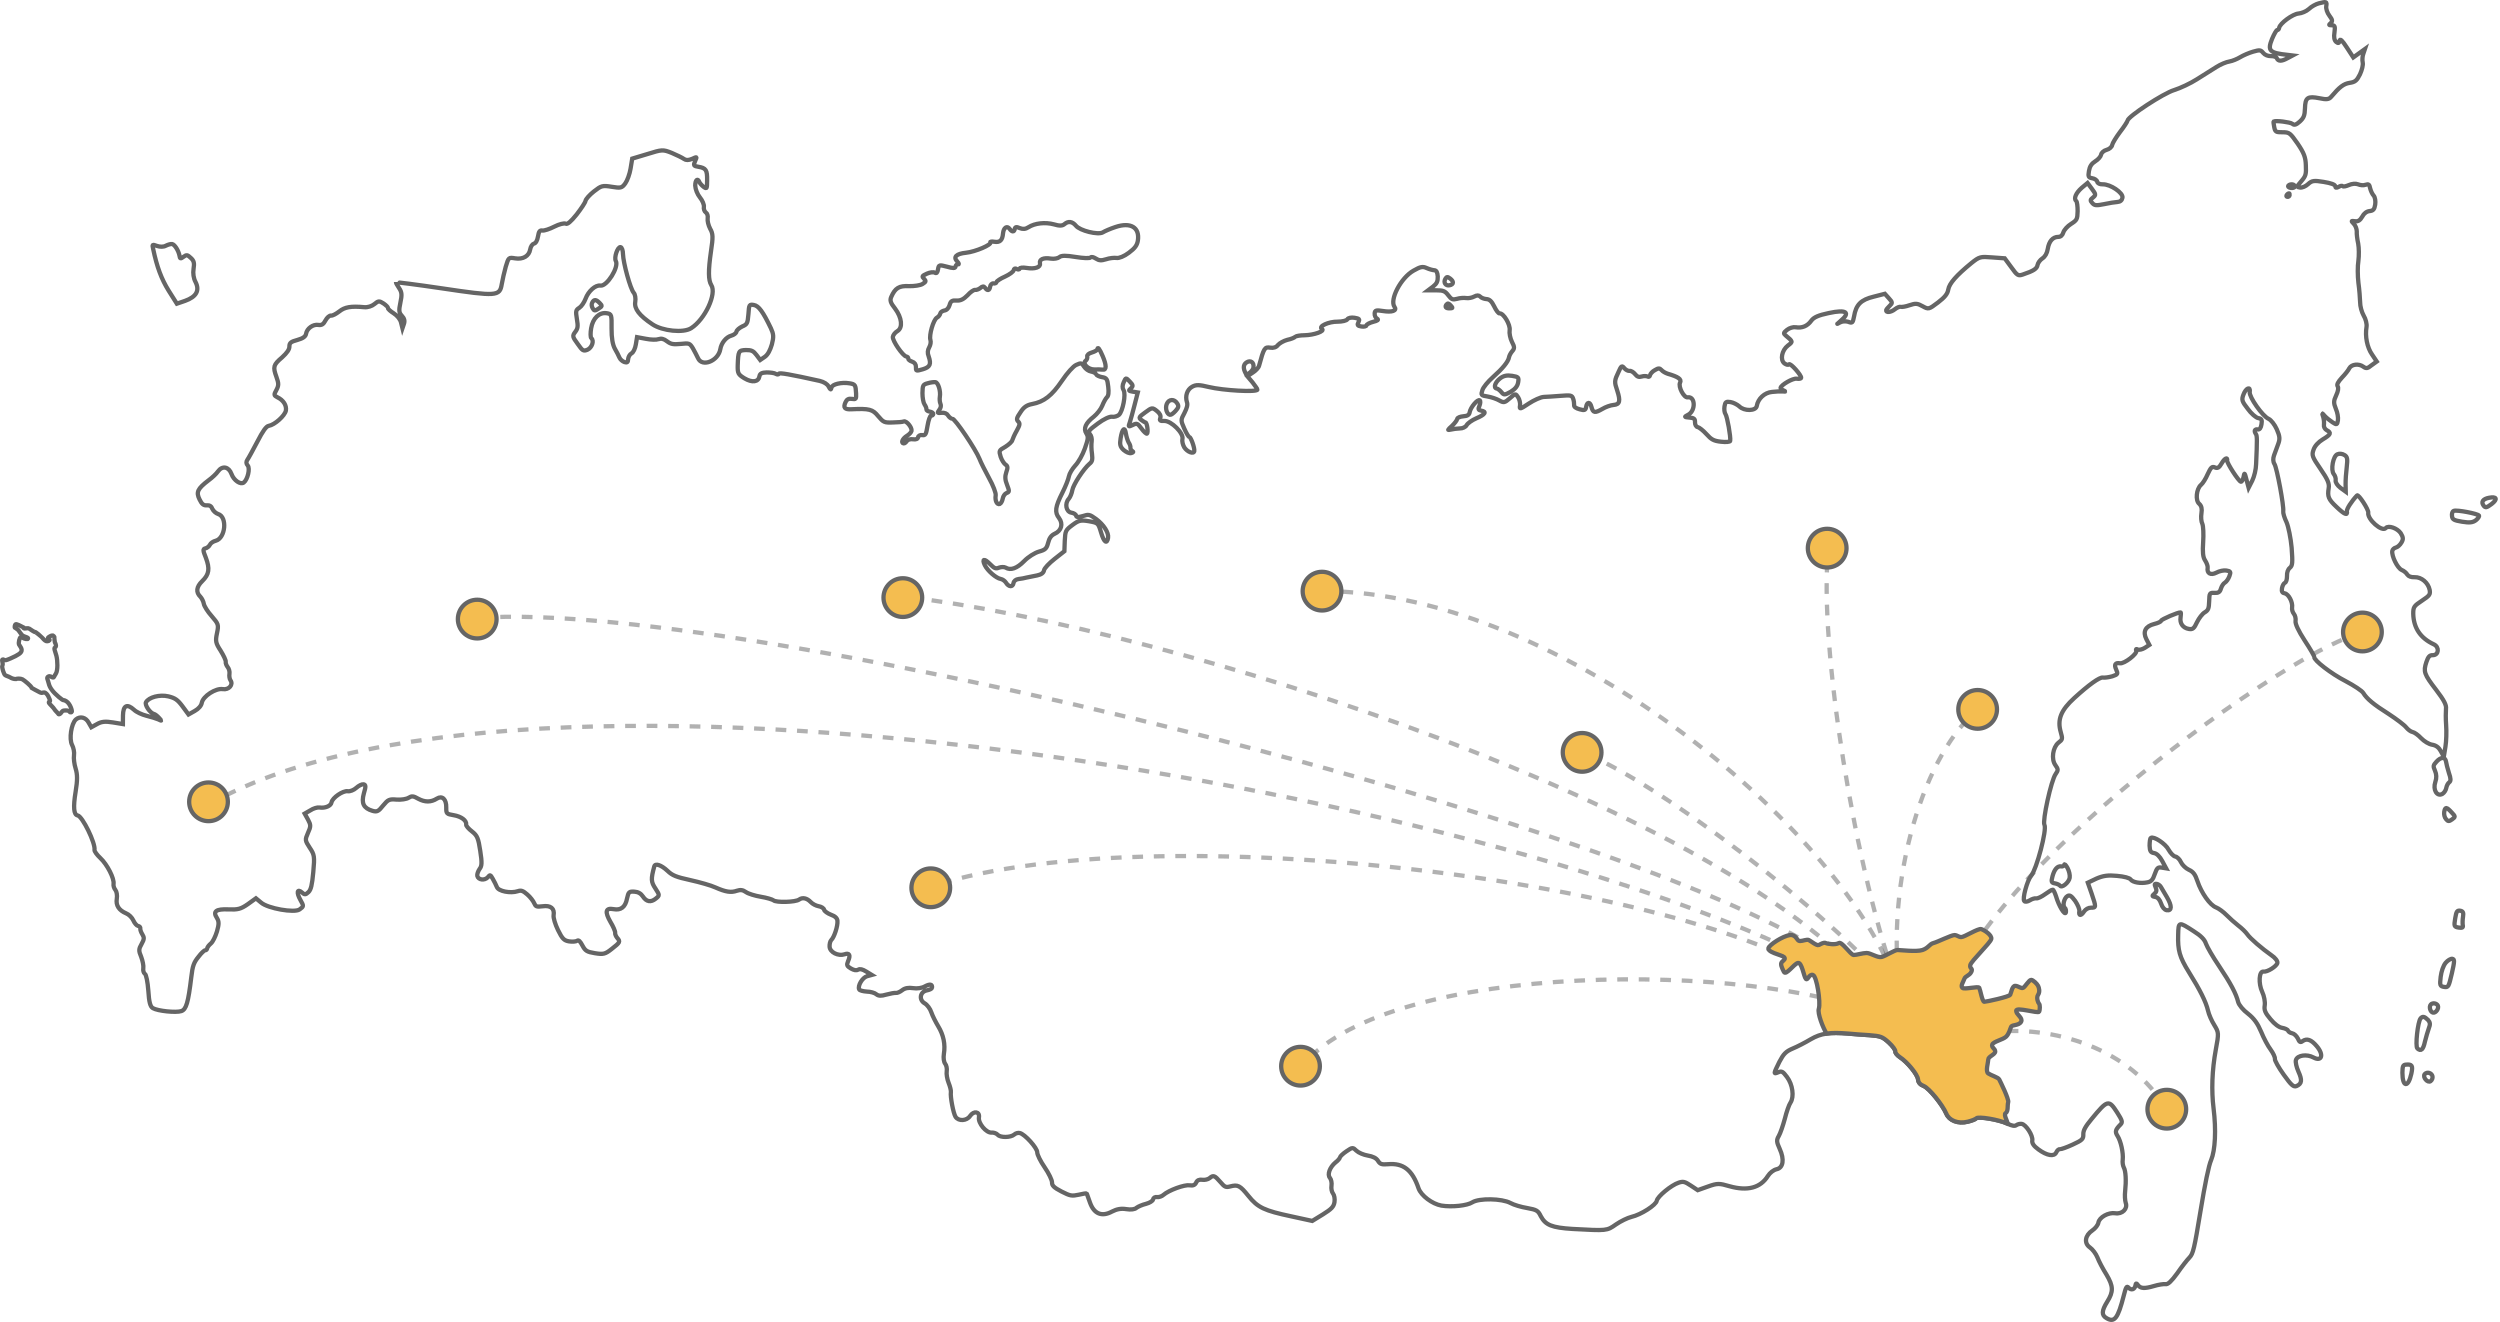 <?xml version="1.0" encoding="UTF-8"?> <svg xmlns="http://www.w3.org/2000/svg" width="1163" height="615" viewBox="0 0 1163 615" fill="none"> <path d="M850.007 481.27C849.914 481.135 849.817 480.986 849.718 480.823M849.718 480.823C852.358 480.439 855.474 480.472 859.714 480.817C862.146 481.038 866.58 481.41 869.726 481.571C874.946 481.983 875.691 482.282 878.685 484.98C880.448 486.594 881.811 488.495 881.712 489.098C881.599 489.786 882.56 490.915 883.748 491.728C887.257 493.98 892.103 499.897 892.266 502.132C892.383 503.565 893.272 504.594 894.932 505.219C897.408 506.242 903.574 513.789 905.428 518.068C906.751 521.288 910.887 522.936 915.389 521.817C917.133 521.396 918.919 520.716 919.347 520.256C920.217 519.25 929.83 520.822 933.838 522.714C936.043 523.781 937.244 523.978 938.044 523.402C938.644 522.97 939.744 522.708 940.517 522.835C942.491 523.158 945.791 528.291 945.424 530.529C945.213 531.819 946.059 533.106 948.265 534.704C952.275 537.657 955.623 538.204 956.59 536.065C957.003 535.161 957.731 534.485 958.332 534.583C958.847 534.667 961.561 533.698 964.233 532.456C968.618 530.435 969.232 529.917 969.156 527.695C969.095 525.918 970.106 524.052 972.958 520.631C980.445 511.519 980.988 511.431 984.92 517.552C987.23 521.198 987.533 522.043 986.477 523.107C984.051 525.538 983.81 526.47 985.073 528.443C986.623 530.817 987.822 536.403 987.5 539.442C987.302 540.647 987.563 542.28 987.966 543.052C988.927 544.712 989.138 549.34 988.619 554.115C988.395 556.021 988.529 558.429 988.875 559.545C989.925 562.279 987.285 564.94 984.024 564.406C980.848 563.887 976.578 566.281 976.168 568.776C975.999 569.808 974.759 571.461 973.374 572.383C969.904 574.731 969.397 578.359 972.247 580.327C973.436 581.14 975.028 583.255 975.718 584.958C976.394 586.748 978.276 590.324 979.955 592.984C983.127 598.362 983.247 600.856 980.269 605.581C977.633 609.832 977.566 611.853 979.985 613.221C983.68 615.415 985.262 613.289 987.956 602.774C988.962 598.787 989.347 598.054 990.164 598.983C991.425 600.426 993.097 599.905 993.422 597.926C993.591 596.893 993.863 596.849 994.508 597.75C995.727 599.451 997.558 599.574 1002 598.269C1004.05 597.631 1006.58 597.25 1007.43 597.39C1008.55 597.573 1010.12 596.063 1012.84 592.356C1014.92 589.339 1017.49 586.048 1018.55 584.984C1020.24 583.229 1020.78 581.02 1023.69 563.296C1025.71 550.992 1027.53 542.014 1028.63 539.631C1030.52 535.081 1031 525.706 1029.75 515.607C1028.73 507.312 1029.03 497.909 1030.79 488.3C1032.23 480.585 1032.18 480.312 1030.1 476.88C1028.91 475.006 1027.56 471.958 1027.16 470.125C1026.23 466.087 1023.45 460.507 1018.28 452.241C1013.89 445.161 1013.07 442.111 1013.28 434.901C1013.42 428.652 1013.51 428.666 1020.44 433.157C1023.88 435.309 1025.61 437.095 1026.19 438.956C1026.73 440.459 1029.4 445.137 1032.24 449.312C1037.77 457.548 1040.25 462.284 1041.2 466.15C1041.59 467.539 1043.5 469.883 1045.78 471.581C1048.59 473.807 1050.24 476.109 1051.89 480.001C1053.08 482.935 1055.03 486.612 1056.27 488.227C1057.49 489.929 1058.41 491.846 1058.28 492.62C1058.17 493.309 1060 496.613 1062.37 499.916C1065.96 504.92 1066.96 505.79 1068.38 505.227C1070.85 504.129 1071.03 502.48 1069.22 498.473C1068.31 496.47 1067.75 493.992 1068.08 493.074C1068.79 490.893 1073.12 490.276 1076.2 491.928C1080.16 494.079 1081.17 490.621 1077.69 486.606C1075.18 483.633 1073.17 482.952 1071.19 484.306C1070.17 485.113 1069.69 484.856 1068.93 483.053C1068.32 481.894 1067.18 480.823 1066.32 480.683C1065.46 480.542 1064.59 479.958 1064.4 479.486C1064.23 478.927 1062.91 478.358 1061.62 478.148C1060.16 477.909 1058.12 476.426 1056.21 474.082C1053.77 471.209 1053.2 469.878 1053.55 467.727C1053.8 466.179 1053.3 463.357 1052.38 461.44C1050.55 457.519 1050.9 451.656 1052.96 451.993C1054.76 452.288 1059.18 449.478 1059.44 447.929C1059.58 447.068 1058.42 445.553 1056.67 444.384C1052.25 441.275 1046.76 436.578 1045.41 434.591C1044.69 433.59 1042.87 431.79 1041.22 430.549C1039.66 429.322 1037.2 427.152 1035.77 425.681C1034.33 424.209 1032.13 422.612 1030.97 422.157C1028.13 421.163 1024.06 415.373 1022.23 409.861C1021.24 406.783 1020.22 405.468 1018.24 404.615C1016.77 403.932 1015.18 402.347 1014.59 401.102C1014.02 399.771 1012.8 398.6 1011.94 398.459C1011.08 398.319 1009.73 396.862 1008.84 395.303C1007.45 392.513 1001.88 388.863 1000.58 389.799C1000.19 390.001 1000.01 391.65 999.987 393.413C1000.11 395.906 1000.44 396.578 1002.07 396.845C1003.36 397.056 1004.72 398.427 1005.87 400.558L1007.69 403.949L1005.63 403.612C1003.83 403.317 1003.4 403.777 1002.4 406.618C1001.54 409.216 1000.77 410.15 998.953 410.471C995.851 411.113 992.16 410.509 991.156 409.108C990.654 408.407 988.207 407.742 984.818 407.453C980.655 407.037 978.397 407.374 975.268 408.718L971.254 410.624L973.053 415.777C975.198 422.047 975.155 422.305 972.696 422.256C971.552 422.246 970.195 422.996 969.496 424.03C968.086 426.185 966.942 426.174 967.308 423.937C967.464 422.991 966.572 420.901 965.367 419.114C963.56 416.698 962.844 416.228 961.773 416.848C960.216 417.741 959.366 421.313 960.527 422.298C960.999 422.64 961.187 423.643 961.06 424.417C960.678 426.21 957.751 421.49 956.468 416.952C955.935 415.363 955.289 413.932 954.945 413.875C954.602 413.819 953.031 414.799 951.432 415.951C949.833 417.103 948.005 418.041 947.232 417.915C946.546 417.803 945.245 418.208 944.26 418.842C943.275 419.476 942.103 419.638 941.73 419.224C940.641 418.339 943.052 409.545 944.907 407.374C947.417 404.428 952.309 385.88 951.074 383.734C950.041 381.975 954.217 362.956 956.27 360.111C957.538 358.287 957.523 357.842 956.16 355.941C954.152 353.139 954.969 347.618 957.61 345.488C959.523 344.034 959.565 343.776 958.671 340.626C956.985 334.784 958.663 330.464 964.985 324.695C971.721 318.552 976.718 314.952 978.263 315.205C979.121 315.345 981.108 315.052 982.68 314.602C985.295 313.705 985.323 313.533 984.432 311.443C983.397 309.154 983.996 308.191 986.227 308.556C988.201 308.879 994.354 304.143 993.793 302.726C993.477 301.967 993.691 301.737 994.421 302.122C995.065 302.492 996.537 302.114 997.708 301.422L999.879 300.01L998.471 297.307C996.748 293.844 998.043 291.317 1002.09 290.3C1003.83 289.878 1005.26 289.229 1005.33 288.798C1005.44 288.11 1013.4 284.729 1014.43 284.898C1014.6 284.926 1014.6 285.986 1014.41 287.191C1013.96 289.944 1015.45 292.132 1018.28 292.595C1020.08 292.89 1020.7 292.372 1022.06 289.415C1022.99 287.534 1024.56 285.493 1025.63 284.874C1027.28 283.908 1027.6 283.075 1027.7 279.736C1027.81 275.866 1027.92 275.707 1030.2 275.814C1031.94 275.923 1032.73 275.433 1033.17 273.826C1033.54 272.65 1034.36 271.371 1035.03 271.039C1035.72 270.622 1036.63 269.357 1037.12 268.023C1037.88 266.028 1037.67 265.728 1035.69 265.405C1034.49 265.208 1032.39 265.66 1031.03 266.41C1028.44 267.751 1026.57 266.74 1027 264.159C1027.12 263.385 1026.58 261.882 1025.8 260.695C1024.81 259.208 1024.58 256.872 1024.91 252.156C1025.15 248.572 1024.98 244.746 1024.53 243.701C1024 242.642 1023.83 240.493 1024.11 238.772C1024.45 236.707 1024.14 235.332 1023.07 234.362C1021.21 232.82 1021.74 227.429 1023.89 225.573C1024.71 224.911 1026.13 222.67 1027 220.604C1028.49 217.402 1029.02 216.87 1030.34 217.439C1031.57 217.994 1032.34 217.59 1033.45 215.651C1034.82 213.224 1036.36 212.417 1036.07 214.223C1035.88 215.342 1041.44 223.937 1042.47 224.105C1042.9 224.175 1043.41 223.199 1043.72 221.836C1044.07 219.685 1044.23 219.799 1045.08 223.207L1046.06 226.902L1047.76 223.557C1048.68 221.676 1049.49 218.362 1049.54 215.897C1050.04 204.759 1050.03 202.724 1049.45 201.924C1048.46 200.436 1048.87 199.532 1050.33 199.771C1051.19 199.911 1051.76 199.121 1052.04 197.4C1052.38 195.335 1052.12 194.763 1050.58 194.51C1049.46 194.328 1047.23 192.372 1045.65 190.17C1042.95 186.725 1042.72 185.981 1043.65 183.57C1044.77 180.484 1047.04 179.531 1046.58 182.37C1046.21 184.607 1052.57 193.686 1055.37 194.852C1056.52 195.393 1058.19 197.522 1059.16 199.712C1060.57 202.946 1060.71 204.207 1059.79 206.618C1059.18 208.196 1058.34 210.621 1057.87 211.87C1057.37 213.291 1057.39 214.795 1058.09 215.882C1059.21 217.656 1062.54 235.516 1062.16 237.839C1062.03 238.614 1062.71 240.933 1063.7 242.951C1064.59 245.04 1065.66 250.339 1066.07 254.824C1066.59 261.888 1066.48 263.106 1065.25 264.143C1064.34 264.877 1063.84 266.297 1063.91 267.988C1063.92 269.579 1063.53 270.842 1062.96 271.101C1062.39 271.361 1061.76 272.496 1061.57 273.7C1061.33 275.163 1061.74 275.85 1062.86 276.032C1064.66 276.327 1066.67 280.19 1066.28 282.599C1066.12 283.545 1066.53 284.848 1067.11 285.563C1067.7 286.277 1068.08 287.752 1067.89 288.871C1067.68 290.161 1069.18 293.41 1072.13 297.957C1074.67 301.818 1076.67 305.237 1076.6 305.667C1076.36 307.13 1084.41 313.394 1091.24 316.896C1095.13 318.946 1098.87 321.413 1099.41 322.386C1101.01 325.032 1104.1 327.658 1111.29 332.191C1114.87 334.544 1118.48 337.255 1119.35 338.37C1120.16 339.384 1121.49 340.397 1122.35 340.538C1123.12 340.664 1124.94 341.933 1126.29 343.391C1127.72 344.862 1129.88 346.187 1131.43 346.44C1133.23 346.735 1134.49 347.648 1135.44 349.393L1136.86 352.011L1137.62 347.365C1138.04 344.784 1138.16 340.297 1137.94 337.346C1137.72 334.394 1137.76 330.954 1137.87 329.735C1138.15 328.015 1136.94 325.697 1133.31 320.951C1127.65 313.575 1127.3 312.458 1128.74 308.011C1129.59 305.5 1130.25 304.723 1131.73 304.79C1134.55 304.809 1134.91 300.981 1132.21 299.743C1125.98 296.87 1122.8 292.108 1122.64 285.544C1122.63 282.363 1122.97 281.889 1126.73 279.411C1130.29 277.077 1130.64 276.516 1130.28 274.425C1129.6 271.045 1126.42 268.405 1123.32 268.516C1121.63 268.593 1120.47 268.138 1119.9 267.338C1119.49 266.565 1118.33 265.58 1117.26 265.14C1115.28 264.286 1112.51 258.62 1112.89 256.297C1113.01 255.609 1113.73 254.933 1114.56 254.715C1115.29 254.569 1116.52 253.533 1117.15 252.399C1118.11 250.79 1117.98 249.974 1116.81 248.014C1115.24 245.726 1111.08 244.25 1109.88 245.644C1108.14 247.657 1101.21 241.575 1101.71 238.478C1101.94 237.101 1097.15 229.779 1096.51 230.47C1093.95 233.144 1091.59 236.821 1091.76 237.91C1092.21 240.015 1090.56 239.304 1086.91 235.791C1083.17 232.264 1082.66 231.033 1083.31 227.075C1083.67 224.924 1082.83 223.021 1079.49 218.145C1075.57 212.469 1075.34 211.724 1076.29 209.141C1076.83 207.462 1078.55 205.622 1080.5 204.44C1084.32 202.148 1084.71 201.33 1082.44 200.162C1081.55 199.664 1080.93 198.591 1081.09 197.645C1081.24 196.698 1081.08 194.993 1080.74 193.876C1080.09 191.915 1080.09 191.915 1081.42 193.458C1082.17 194.287 1083.8 195.614 1085.07 196.441C1087.07 197.739 1087.25 197.681 1087.6 195.53C1087.8 194.325 1087.41 191.876 1086.63 190.159C1085.57 187.511 1085.55 186.536 1086.76 183.995C1087.72 181.943 1087.96 180.48 1087.47 179.693C1086.98 178.907 1087.62 177.686 1089.45 175.688C1090.93 174.164 1092.49 172.209 1092.9 171.305C1093.91 169.438 1097.33 169.025 1099.45 170.609C1100.71 171.522 1101.42 171.462 1103.26 169.908L1105.66 168.18L1103.47 164.905C1101.18 161.616 1100.17 156.503 1100.91 152.029C1101.12 150.739 1100.54 148.347 1099.56 146.774C1098.67 145.215 1097.9 142.437 1097.93 140.588C1097.87 138.811 1097.58 134.699 1097.13 131.533C1096.76 128.381 1096.72 123.781 1097.12 121.371C1097.43 118.948 1097.41 115.322 1097.03 113.317C1096.57 111.298 1096.28 108.776 1096.37 107.644C1096.37 106.583 1095.84 104.994 1095.01 104.151C1093.66 102.694 1093.66 102.694 1095.56 102.917C1096.94 103.142 1097.92 102.508 1098.9 100.813C1099.69 99.263 1100.99 98.326 1102.33 98.193C1104.03 98.029 1104.57 97.411 1104.94 95.174C1105.19 93.626 1104.89 91.72 1104.22 90.992C1103.54 90.263 1102.84 88.646 1102.58 87.543C1102.25 85.81 1101.86 85.482 1100.46 85.96C1099.52 86.335 1097.96 86.169 1096.97 85.742C1095.9 85.302 1094.11 85.451 1092.68 86.101C1091.35 86.679 1090.08 86.912 1089.86 86.612C1089.56 86.298 1088.75 86.43 1087.96 86.92C1086.81 87.526 1086.46 87.469 1086.35 86.567C1086.2 85.837 1084.28 85.169 1080.94 84.622C1076.47 83.892 1075.49 83.996 1073.72 85.65C1072.58 86.7 1070.96 87.408 1069.93 87.24C1068.3 86.973 1068.3 86.973 1070.6 84.256C1072.66 81.856 1072.88 81.095 1072.68 76.911C1072.59 73.185 1071.78 71.109 1068.87 66.834C1065.37 61.844 1065.07 61.53 1061.81 61.527C1058.72 61.552 1058.4 61.324 1057.97 59.132C1057.67 57.757 1057.59 56.597 1057.69 56.525C1058.66 55.977 1065.4 56.814 1066.42 57.598C1067.26 58.355 1068.19 58.065 1069.85 56.569C1071.72 54.843 1072.16 53.766 1072.27 50.427C1072.4 45.324 1073.48 44.618 1079.03 45.703C1082.27 46.408 1083.44 46.246 1084.42 45.082C1088.36 40.425 1090.27 38.971 1093.07 38.546C1095.6 38.164 1096.42 37.502 1097.87 34.559C1098.84 32.42 1099.38 30.212 1099.13 29.023C1098.87 27.92 1099 26.085 1099.45 24.923L1100.15 22.828L1094.75 26.716L1091.72 22.068C1089.54 18.708 1088.62 17.851 1088.35 18.956C1088.16 20.16 1087.79 20.276 1086.77 19.491C1085.92 18.735 1085.63 17.274 1085.99 15.123C1086.37 12.269 1086.18 11.797 1084.78 11.744C1083.36 11.778 1083.22 11.578 1084.23 10.772C1085.17 9.866 1085.1 9.235 1083.65 7.32C1082.63 6.005 1081.99 4.043 1082.17 2.925C1082.54 0.688 1082.28 0.646 1078.69 1.561C1077.41 1.88 1075.28 3.034 1074.12 4.171C1072.88 5.293 1070.71 6.174 1069.28 6.294C1066.61 6.475 1060.59 10.881 1060.26 12.946C1060.16 13.549 1059.82 14.023 1059.39 13.953C1059.04 13.896 1057.95 15.749 1056.94 18.146C1054.72 23.614 1055.78 24.671 1064.36 25.544L1066.52 25.809L1064.11 27.093C1061.39 28.593 1059.8 28.599 1059.17 27.081C1059 26.523 1057.75 26.054 1056.42 26.102C1055.01 26.136 1053.61 25.553 1052.87 24.638C1051.7 23.209 1051.27 23.139 1048.13 24.038C1046.18 24.604 1043.53 25.759 1042.15 26.595C1040.78 27.431 1038.51 28.385 1037.15 28.605C1035.71 28.81 1032.97 29.952 1031 31.22C1028.94 32.474 1024.91 34.995 1021.96 36.898C1019 38.8 1014.23 41.023 1011.44 41.892C1006.34 43.444 990.05 54.119 989.725 56.098C989.641 56.615 988.102 59.013 986.205 61.442C984.395 63.885 982.713 66.614 982.572 67.474C982.431 68.334 981.29 69.384 980.003 69.704C978.717 70.024 977.575 71.074 977.434 71.934C977.293 72.795 976.095 74.189 974.724 75.025C972.953 76.149 972.127 77.427 971.774 79.579C971.351 82.16 971.538 82.632 973.34 82.927C974.456 83.109 975.487 83.808 975.632 84.538C975.777 85.269 976.75 85.782 978.166 85.748C981.712 85.621 987.741 89.7 987.374 91.937C987.177 93.141 986.349 93.889 985.105 93.951C983.947 94.027 981.145 94.452 978.858 94.961C975.214 95.69 974.427 95.65 973.381 94.507C972.262 93.264 972.319 92.92 973.732 91.826C975.059 90.718 975.03 90.359 973.151 87.843L971.129 85.127L968.374 87.415C965.691 89.804 964.553 92.445 965.871 93.544C966.258 93.872 966.52 96.035 966.511 98.243C966.419 102.027 966.177 102.429 963.421 104.187C961.85 105.167 960.238 106.935 959.869 108.112C959.472 109.46 958.644 110.208 957.5 110.198C954.94 110.221 953.2 112.233 952.622 115.761C952.283 117.826 951.414 119.363 950.129 120.213C949.044 120.919 948.018 122.341 947.862 123.287C947.58 125.008 946.095 126.002 940.965 127.725C938.822 128.435 938.421 128.193 935.624 124.29L932.597 120.172L926.762 119.748C921.284 119.294 920.827 119.396 917.073 122.404C910.15 128.075 906.798 131.855 906.332 134.695C906.008 136.674 904.782 138.24 901.555 140.716C897.23 143.984 897.144 143.97 894.395 142.461C891.975 141.093 891.103 141.039 888.302 141.994C886.616 142.602 884.715 142.909 884.214 142.739C883.713 142.569 882.485 143.075 881.471 143.881C879.644 145.349 877.228 145.572 877.439 144.282C877.496 143.937 878.252 143.089 879.094 142.255C880.449 140.975 880.42 140.617 878.7 138.745L876.836 136.673L871.591 138.024C865.717 139.449 863.406 141.721 862.503 147.228C861.923 150.225 861.709 150.455 859.806 149.702C858.546 149.32 856.945 149.411 855.774 150.103C854.217 150.997 854.331 150.839 856.158 149.371C861.054 145.312 859.006 143.829 850.688 145.649C845.942 146.64 843.756 147.607 842.616 149.188C840.791 151.717 838.334 152.728 835.33 152.237C834.214 152.054 832.456 152.562 831.343 153.44C829.716 154.764 829.573 155.094 830.576 155.965C834.144 158.934 834.144 158.934 831.731 160.748C828.905 162.936 827.999 167.382 830.105 169.052C831.05 169.737 831.909 169.877 832.237 169.489C832.893 168.713 838.097 174.6 837.899 175.804C837.843 176.149 836.928 176.352 835.812 176.17C834.01 175.875 828.554 179.047 828.329 180.423C828.272 180.768 828.888 181.31 829.718 181.623C830.864 182.163 830.849 182.249 829.376 182.097C828.418 182.028 826.116 182.094 824.315 182.329C820.826 182.642 817.801 185.504 817.251 188.86C816.856 191.269 811.379 191.345 809.114 189.031C808.112 188.16 806.322 187.249 805.035 187.039C802.975 186.702 802.575 186.99 802.236 189.055C802.025 190.345 802.2 191.964 802.702 192.665C803.491 193.766 805.2 203.233 804.889 205.126C804.819 205.557 802.931 205.778 800.6 205.485C797.224 205.11 796.093 204.483 793.785 201.897C792.294 200.239 790.418 198.784 789.731 198.672C789.045 198.559 788.499 197.587 788.511 196.44C788.593 194.863 788.049 194.421 785.96 194.256C783.357 194.007 783.357 194.007 785.485 192.853C788.885 190.935 788.655 184.271 785.124 184.842C783.395 185.178 780.566 179.856 781.577 177.99C782.36 176.439 780.785 175.298 775.819 173.867C774.732 173.513 773.443 172.772 772.855 172.057C772.11 171.229 771.409 171.202 769.838 172.182C768.681 172.788 767.697 173.952 767.598 174.555C767.486 175.243 766.914 175.503 766.441 175.161C765.869 174.89 764.639 174.866 763.71 175.156C762.41 175.561 761.58 175.249 760.633 174.034C759.902 173.119 758.699 172.392 758.056 172.552C757.427 172.626 756.282 172.085 755.622 171.271C754.518 169.942 754.232 170.072 752.966 172.957C750.959 177.134 750.96 177.664 752.328 181.687C753.912 186.54 753.558 188.161 750.613 188.386C749.183 188.506 746.839 189.359 745.369 190.267C741.87 192.257 741.097 192.131 740.333 189.267C739.684 186.775 738.268 186.809 737.845 189.39C737.605 190.853 737.048 191.027 734.859 190.404C733.084 189.937 732.139 189.252 732.28 188.392C732.307 187.689 732.175 186.342 731.801 185.398C731.255 183.895 730.84 183.739 725.836 184.157C722.976 184.396 719.416 184.609 718.086 184.657C716.657 184.776 713.614 186.134 711.144 187.762C707.088 190.456 706.817 190.5 707.113 188.693C707.296 187.574 706.878 185.827 706.246 184.84C705.055 182.967 704.97 182.953 702.386 185.269C700.017 187.356 699.56 187.457 697.541 186.332C696.253 185.591 693.834 184.754 692.032 184.459C688.942 183.954 688.87 183.854 689.608 181.501C690.006 180.152 692.202 177.508 694.471 175.493C699.01 171.465 701.648 168.274 701.986 166.209C702.099 165.521 702.754 164.214 703.51 163.366C704.594 162.13 704.621 161.427 703.343 159.01C702.553 157.378 702.062 155.001 702.287 153.624C702.696 151.129 699.467 145.565 697.579 145.786C697.122 145.888 695.96 144.373 695.113 142.556C693.92 140.152 692.932 139.195 691.444 139.129C690.4 139.046 689.069 138.564 688.553 137.949C687.951 137.32 687.079 137.266 685.822 137.944C684.851 138.492 683.121 138.828 682.091 138.659C681.061 138.491 679.102 138.612 677.802 139.018C675.773 139.569 675.2 139.299 673.751 137.383C672.231 135.368 671.401 135.055 668.141 135.052L664.351 135.051L666.664 133.309C668.391 131.913 668.904 130.936 668.841 128.629C668.709 126.752 668.249 125.793 667.291 125.725C666.504 125.685 664.901 125.246 663.67 124.691C661.867 123.866 660.78 124.042 657.567 125.902C651.64 129.261 646.358 139.441 648.724 142.743C650.015 144.545 647.672 145.398 643.209 144.669C640.205 144.177 639.562 144.337 639.494 145.828C639.424 146.788 639.87 147.833 640.6 148.217C641.474 148.802 640.974 149.162 638.859 149.7C637.201 150.135 635.758 150.871 635.674 151.387C635.603 151.818 634.503 152.079 633.301 151.883C631.499 151.588 631.298 151.202 631.952 149.895C632.621 148.503 632.406 148.203 630.089 147.824C628.63 147.585 627.172 147.877 626.801 148.523C626.431 149.169 624.416 149.634 622.299 149.642C618.081 149.57 613.124 151.852 614.957 153.035C616.561 154.004 611.317 155.885 606.898 155.958C604.868 155.979 602.966 156.286 602.553 156.66C602.225 157.049 600.61 157.756 598.881 158.092C597.223 158.528 595.281 159.623 594.525 160.472C593.726 161.578 592.426 161.984 590.881 161.731C588.306 161.31 587.936 161.956 585.709 170.162C585.468 171.094 584.084 172.546 582.713 173.382L580.243 175.01L582.68 177.883C583.914 179.498 584.99 180.999 584.947 181.257C584.736 182.548 569.018 181.656 562.322 180.031C557.83 178.943 556.428 178.89 554.586 179.914C552.258 181.212 551.235 184.225 552.171 187.117C552.602 188.248 552.163 189.854 550.995 192.137C549.243 195.296 549.273 195.654 550.882 199.275C551.845 201.464 552.879 203.224 553.308 203.294C553.995 203.406 555.822 208.388 555.582 209.85C555.328 211.399 552.337 210.291 550.931 208.118C550.242 206.945 549.823 205.198 550.064 204.265C550.773 201.554 544.854 195.727 541.665 195.824C539.621 195.931 539.32 195.617 539.789 194.368C540.116 193.45 539.527 192.205 538.195 191.192C536.089 189.522 535.917 189.494 532.805 191.812C529.807 193.973 529.665 194.303 530.825 195.288C531.613 195.858 532.486 196.443 532.83 196.499C533.616 196.539 534.256 201.238 533.556 201.742C533.271 201.872 532.11 200.887 531.034 199.386C529.155 196.87 528.912 196.742 526.898 197.738C524.898 198.647 524.812 198.633 525.622 196.38C526.006 195.118 527.041 191.488 527.835 188.261L529.295 182.58L526.978 182.201C525.004 181.878 524.86 181.678 526.088 180.642C527.229 179.592 527.128 179.134 525.623 177.562C523.746 175.577 523.746 175.577 522.764 177.801C522.095 179.194 522.055 180.513 522.686 181.499C523.877 183.373 522.294 191.419 520.538 192.987C519.725 193.649 518.338 194.041 517.308 193.872C516.193 193.69 513.422 195.003 510.709 197.033C506.498 200.144 506.055 200.69 507.002 201.905C507.676 202.633 508.037 204.194 507.839 205.399C507.656 206.517 507.676 209.083 507.98 210.988C508.301 213.868 508.16 214.728 506.847 215.75C504.078 218.124 499.261 225.465 498.838 228.046C498.612 229.422 497.873 231.245 497.217 232.021C495.177 234.25 495.957 238.088 498.361 238.481C499.562 238.678 500.522 239.276 500.595 239.907C500.739 240.637 501.612 240.692 503.741 240.068C506.442 239.184 506.871 239.255 509.864 241.423C513.402 244.034 515.87 247.794 515.475 250.204C514.967 253.301 513.549 252.274 512.252 247.821C510.884 243.268 510.884 243.268 506.52 242.466C502.744 241.849 501.829 242.052 498.917 244.226C495.705 246.617 495.562 246.947 495.33 251.591L495.155 256.422L490.601 260.006C488.074 261.978 485.834 264.351 485.679 265.297C485.482 266.502 484.382 267.294 482.467 267.687C480.823 268.037 478.636 268.474 477.636 268.664C476.621 268.94 474.892 269.275 473.819 269.365C472.561 269.513 471.648 270.247 471.479 271.279C471.154 273.258 469.238 273.121 467.989 271.062C467.501 270.275 466.398 269.476 465.54 269.336C463.394 268.985 459.382 265.502 458.132 262.912C456.696 259.85 457.868 259.688 460.591 262.431C462.554 264.43 463.213 264.715 464.727 264.079C465.756 263.717 467.086 263.67 467.816 264.054C470.136 265.494 473.136 264.394 476.418 261.043C478.33 259.059 481.371 257.171 483.315 256.606C486.359 255.778 486.901 255.16 487.61 252.449C488.134 250.326 489.046 249.062 490.575 248.34C493.803 246.924 494.683 243.711 492.661 240.995C490.552 238.264 490.862 235.841 494.25 229.151C495.688 226.294 497.039 222.892 497.25 221.602C497.448 220.397 498.787 218.142 500.185 216.604C501.669 215.08 503.663 211.519 504.658 208.678C506.292 204.086 506.347 203.211 505.371 201.638C503.893 199.364 505.017 196.809 508.857 193.815C510.384 192.563 512.167 190.292 512.778 188.714C513.39 187.135 514.387 185.354 514.915 184.822C515.628 184.232 515.882 182.684 515.547 179.89C515.167 176.294 514.809 175.793 512.663 175.443C511.375 175.232 510.073 174.577 509.886 174.105C509.713 173.546 508.653 173.02 507.538 172.837C506.422 172.655 505.004 171.628 504.301 170.541C503.181 168.768 502.924 168.726 500.638 169.765C499.31 170.343 496.514 173.42 493.948 177.241C489.302 184.079 485.662 186.929 480.116 187.966C477.657 188.447 476.272 189.369 474.733 191.768C472.88 194.469 472.767 195.157 473.67 196.1C474.573 197.043 474.475 197.645 472.965 200.402C471.982 202.096 471.128 204.077 470.93 204.751C470.817 205.44 469.361 206.792 467.691 207.844C464.677 209.56 464.663 209.646 465.513 212.524C466.046 214.113 467.108 215.7 467.824 216.17C468.783 216.769 468.914 217.586 468.132 219.666C467.464 221.589 467.539 223.28 468.488 225.556C469.596 228.476 469.625 228.834 468.31 229.326C467.467 229.63 466.655 230.822 466.472 231.94C466.288 233.059 465.662 234.193 465.09 234.453C463.776 234.945 462.799 232.842 463.194 230.432C463.363 229.4 462.011 225.822 460.101 222.417C458.278 219.027 456.209 214.978 455.663 213.475C453.851 208.938 444.281 194.739 443.037 194.8C442.422 194.788 441.563 194.117 441.075 193.331C440.529 192.358 439.456 191.917 438.026 192.037C436.053 192.244 435.896 192.13 436.922 190.708C437.692 189.774 437.876 188.655 437.488 187.796C437.157 187.124 437.054 185.605 437.223 184.573C437.66 181.905 436.45 177.997 435.163 177.786C434.562 177.688 432.947 177.866 431.646 178.271C429.345 178.867 429.203 179.197 429.126 182.895C429.13 185.016 429.536 187.379 430.11 188.18C430.683 188.981 431.043 190.011 430.973 190.442C430.902 190.872 431.618 191.342 432.562 191.497C433.506 191.651 434.223 192.122 434.138 192.638C434.067 193.068 433.653 193.442 433.138 193.358C432.709 193.288 431.927 195.369 431.504 197.95C430.827 202.08 430.557 202.654 429.012 202.401C428.068 202.247 427.196 202.723 427.083 203.411C426.957 204.185 426.099 204.575 424.726 204.351C423.524 204.154 422.224 204.56 421.854 205.206C421.398 205.838 420.784 206.356 420.355 206.286C418.981 206.062 419.849 203.995 421.905 202.741C422.977 202.121 423.947 201.043 424.045 200.44C424.313 198.806 421.661 195.633 420.446 196.053C419.961 196.327 417.644 196.478 415.256 196.529C411.353 196.686 410.952 196.444 408.515 193.571C405.948 190.413 404.431 189.988 396.081 190.389C392.878 190.572 392.147 189.657 393.371 187.03C393.926 185.796 394.797 185.32 396.256 185.559C398.23 185.881 398.358 185.637 398.253 183.058C398.029 179.046 397.9 178.76 395.153 178.31C391.462 177.707 387.06 178.754 386.807 180.302C386.523 181.493 386.351 181.465 385.476 179.82C384.872 178.661 383.354 177.706 381.323 177.197C367.631 174.162 362.409 173.22 362.297 173.908C362.24 174.252 361.611 174.326 360.967 173.956C360.337 173.499 358.348 173.263 356.675 173.254C354.373 173.319 353.502 173.795 353.304 175C352.853 177.753 349.965 178.164 346.271 175.97C343.393 174.174 343.12 173.687 343.183 170.075C343.426 163.224 343.554 162.98 347.014 162.839C349.574 162.816 350.475 163.228 351.924 165.144L353.659 167.46L355.844 165.962C357.243 164.954 358.282 162.915 359.077 160.218C360.013 156.66 359.867 155.399 358.632 152.724C354.954 145.054 352.945 142.252 350.714 141.887C348.568 141.536 348.468 141.608 348.164 146.152C347.816 150.425 347.559 150.913 345.288 151.866C343.945 152.53 342.718 153.566 342.605 154.255C342.478 155.029 341.379 155.821 340.178 156.155C337.777 156.822 335.567 159.553 335.101 162.392C334.198 167.899 326.641 170.992 324.715 166.613C324.197 165.468 323.049 163.337 322.302 161.978C320.838 159.618 320.581 159.576 316.635 159.991C313.146 160.303 312.116 160.135 310.312 158.78C308.75 157.552 307.634 157.37 306.334 157.776C305.391 158.152 302.76 158.075 300.456 157.61L296.351 156.85L295.8 160.205C295.49 162.098 294.665 163.907 293.793 164.383C292.922 164.859 292.281 166.079 292.198 167.126C292.144 168.53 291.744 168.818 290.485 168.436C289.569 168.109 288.566 167.238 288.178 166.38C287.876 165.535 286.856 163.69 286.038 162.231C285.019 160.386 284.468 157.292 284.501 152.791C284.587 146.356 284.458 146.07 282.312 145.719C278.793 145.143 275.768 148.006 274.992 152.738C274.639 154.889 274.644 157.01 275.116 157.352C276.506 158.552 275.355 161.809 273.269 162.705C271.384 163.456 270.983 163.214 268.702 159.926C266.321 156.709 266.219 156.251 267.574 154.44C268.8 152.874 268.97 151.841 268.376 148.475C267.767 144.665 267.837 144.235 269.508 143.183C270.493 142.549 271.776 140.638 272.401 138.974C273.681 135.472 276.991 132.48 279.309 132.859C282.313 133.35 288.041 124.215 286.476 121.397C285.586 119.838 287.305 114.73 288.678 114.955C289.279 115.053 289.826 116.556 289.815 118.233C289.939 122.317 293.24 134.431 294.803 136.188C295.477 136.917 295.781 138.822 295.513 140.457C294.991 143.64 297.386 146.771 303.502 150.863C308.185 154.014 317.982 154.998 321.538 152.664C327.935 148.587 333.5 136.686 330.902 132.639C329.51 130.379 329.429 126.037 330.767 116.802C331.739 110.335 331.736 108.745 330.358 106.399C329.553 104.854 329.019 102.734 329.217 101.53C329.4 100.411 328.983 99.194 328.339 98.824C327.708 98.368 327.277 97.237 327.446 96.204C327.601 95.258 326.782 93.269 325.606 91.839C324.43 90.41 323.496 88.049 323.42 86.358C323.414 83.706 324.556 82.656 325.361 84.731C325.548 85.204 326.437 86.233 327.297 86.903C328.872 88.044 328.901 87.872 328.949 83.816C329.01 79.144 328.464 78.171 324.859 77.581C322.714 77.231 322.484 77.016 323.352 74.95C324.32 72.811 324.32 72.811 321.934 73.922C320.234 74.616 319.09 74.606 318.145 73.921C317.357 73.35 314.823 72.141 312.519 71.146C308.382 69.497 308.025 69.527 301.151 71.672L294.106 73.788L293.344 78.435C292.935 80.93 291.812 84.015 290.9 85.279C289.303 87.492 288.76 87.58 284.555 86.892C280.263 86.19 279.706 86.364 276.266 89.07C274.239 90.682 272.513 92.609 272.371 93.469C272.244 94.244 270.377 97.03 268.253 99.775C265.486 103.21 263.959 104.462 263.143 104.064C262.499 103.693 260.112 104.275 257.898 105.414C255.684 106.554 253.169 107.38 252.311 107.239C251.109 107.043 250.653 107.675 250.272 109.998C249.962 111.891 249.221 113.184 248.406 113.315C247.663 113.547 246.865 114.654 246.639 116.03C246.131 119.128 243.304 120.786 239.613 120.182C236.609 119.691 236.609 119.691 235.274 124.066C234.608 126.52 233.744 130.177 233.405 132.242C232.488 137.835 231.058 137.954 205.596 134.143C193.809 132.392 184.226 131.178 184.197 131.35C184.155 131.608 184.844 132.781 185.691 134.068C186.967 135.956 187.027 137.202 186.263 140.788C185.485 144.46 185.587 145.448 186.935 146.905C188.067 148.062 188.399 149.265 187.901 150.686L187.219 152.695L186.584 150.117C186.223 148.556 184.832 146.827 183.157 145.758C181.639 144.802 180.407 143.717 180.477 143.287C180.534 142.943 179.631 142 178.442 141.187C176.452 139.89 176.008 139.906 174.167 141.46C173.04 142.424 170.996 143.062 169.523 142.909C163.273 142.329 160.371 142.826 157.83 144.884C156.317 146.05 154.674 146.93 153.988 146.818C153.301 146.705 152.173 147.669 151.419 149.048C150.507 150.843 149.622 151.405 148.077 151.152C145.588 150.745 142.776 152.847 142.381 155.256C142.169 156.547 140.97 157.411 138.383 158.136C135.339 158.964 134.64 159.468 134.629 161.144C134.661 162.563 133.52 164.144 131.237 166.244C127.141 169.726 126.9 170.659 128.598 175.354C129.691 178.36 129.708 179.334 128.568 181.445C127.329 183.628 127.444 184 128.99 184.783C131.853 186.135 133.389 188.595 132.994 191.004C132.513 193.399 127.761 197.658 125.045 198.097C123.872 198.259 122.276 200.471 119.685 205.525C117.634 209.43 115.612 213.164 115.042 213.954C114.457 214.83 114.488 215.719 115.233 216.547C116.423 217.89 115.219 223.083 113.406 224.465C111.893 225.631 108.728 223.435 107.706 220.529C106.426 217.05 103.436 216.473 101.383 219.318C100.685 220.352 98.701 222.236 97.002 223.46C91.863 227.391 91.166 228.955 92.818 232.318C93.867 234.521 94.726 235.192 96.156 235.072C97.5 234.939 98.373 235.523 98.791 236.74C99.25 237.699 100.397 238.77 101.484 239.124C105.849 240.457 104.927 250.378 100.325 251.569C99.225 251.83 97.939 252.68 97.641 253.427C97.242 254.245 96.243 254.965 95.514 255.111C94.328 255.359 94.386 256.075 95.767 259.481C97.666 264.563 97.328 267.158 94.075 270.336C91.35 272.983 91.026 275.492 93.233 277.62C93.907 278.349 94.639 279.794 94.814 280.882C94.988 281.971 96.595 284.531 98.459 286.603C101.641 290.304 101.771 290.59 100.95 294.52C100.172 298.192 100.288 299.094 102.613 302.655C104.005 304.915 105.125 307.218 105.012 307.906C104.914 308.509 105.345 309.64 105.933 310.354C106.521 311.069 106.91 312.458 106.741 313.49C106.572 314.523 106.789 315.883 107.219 316.484C108.654 318.485 106.472 321.044 103.639 320.581C100.378 320.047 94.466 323.851 93.872 326.935C93.661 328.225 92.448 329.706 90.606 330.73L87.693 332.373L84.881 328.556C82.644 325.54 81.455 324.727 78.322 323.95C74.244 323.018 69.271 324.325 67.918 326.665C67.191 327.872 69.816 331.747 71.605 332.128C72.034 332.198 73.137 332.997 73.954 333.925C75.373 335.483 75.373 335.483 73.655 334.672C72.754 334.259 70.235 333.494 68.118 332.971C66 332.448 63.38 331.224 62.32 330.167C59.096 327.254 57.282 328.106 57.206 332.865L57.172 336.835L52.538 336.077C49.019 335.501 47.231 335.651 45.189 336.819L42.475 338.319L41.241 336.173C39.891 333.655 37.259 333.048 35.318 334.674C33.148 336.616 32.063 343.772 33.542 346.576C34.217 347.835 34.651 350.026 34.425 351.403C34.2 352.779 34.549 355.487 35.182 357.534C36.047 360.326 36.067 362.891 35.164 368.398C34.007 375.453 34.301 379.035 36.103 379.33C38.335 379.695 44.469 392.272 43.961 395.37C43.862 395.972 45.082 397.673 46.687 399.173C49.897 402.171 53.229 408.724 52.82 411.219C52.678 412.08 53.096 413.296 53.684 414.011C54.272 414.726 54.59 416.545 54.336 418.093C53.828 421.191 55.306 423.465 58.684 424.901C59.929 425.369 61.449 426.855 62.024 428.186C62.599 429.516 63.645 430.659 64.246 430.758C64.932 430.87 65.377 431.384 65.278 431.987C65.194 432.503 65.611 433.72 66.242 434.707C67.147 436.18 67.119 436.882 65.866 439.151C64.513 441.492 64.472 442.28 65.679 445.128C66.355 446.917 66.847 449.295 66.663 450.413C66.494 451.446 66.826 452.648 67.384 453.005C68.028 453.375 68.694 456.841 69.003 460.868C69.344 466.313 69.906 468.26 71.109 468.987C73.357 470.326 81.939 471.2 84.368 470.36C86.612 469.578 87.549 466.551 88.995 454.507C89.584 449.303 90.195 447.724 92.291 445.151C93.646 443.341 95.101 441.989 95.53 442.059C95.874 442.115 96.288 441.741 96.386 441.139C96.471 440.623 97.255 439.602 98.069 438.94C98.982 438.206 100.178 435.751 100.931 433.312C101.938 429.855 101.878 428.608 100.902 427.035C98.936 423.974 100.45 422.808 106.227 423.047C110.603 423.232 111.976 422.927 115.259 420.636L119.057 417.9L121.464 419.884C124.544 422.597 136.962 424.804 139.36 423.076C141.359 421.636 141.373 421.55 139.736 418.632C137.827 415.228 138.237 413.263 140.4 415.118C141.704 416.304 142.148 416.288 143.503 415.008C144.659 413.871 145.169 411.834 145.742 405.655C146.412 398.344 146.267 397.613 144.072 394.339C141.891 390.978 141.848 390.706 143.256 387.491C144.636 384.448 144.649 383.831 143.299 381.313L141.734 378.495L144.362 376.981C145.747 376.059 147.691 375.494 148.635 375.648C151.21 376.069 153.953 374.928 154.221 373.293C154.574 371.142 159.542 367.714 161.774 368.079C162.804 368.247 164.59 367.568 165.732 366.517C166.873 365.467 168.402 364.745 169.088 364.858C170.204 365.04 170.249 365.843 169.284 369.042C167.993 373.69 169.113 375.994 173.32 377.212C175.423 377.821 176.109 377.403 178.219 374.744C180.53 371.942 181.101 371.682 184.491 371.971C186.579 372.136 189.109 371.755 190.094 371.121C191.565 370.213 192.266 370.239 194.6 371.592C197.678 373.244 200.495 373.263 203.251 371.505C205.707 369.964 207.699 371.791 207.593 375.661C207.571 378.485 207.714 378.685 211.062 379.232C214.581 379.808 217.173 381.734 216.863 383.627C216.778 384.143 217.954 385.572 219.601 386.813C222.022 388.711 222.525 389.942 223.411 395.83C224.267 401.359 224.199 402.85 223.087 404.258C222.388 405.292 221.891 406.713 222.035 407.443C222.426 409.363 225.444 409.768 226.956 408.071C227.954 406.821 228.126 406.849 229.217 408.795C229.906 409.968 230.768 411.699 231.142 412.643C231.875 414.619 237.512 415.717 240.87 414.588C242.456 414.052 243.286 414.365 245.292 416.106C246.682 417.305 248.059 419.121 248.504 420.166C249.209 421.783 249.624 421.939 252.411 421.6C256.2 421.071 258.062 422.612 257.54 425.796C257.357 426.914 258.264 429.978 259.586 432.668C261.568 436.703 262.4 437.546 264.717 437.925C266.262 438.178 267.963 438.014 268.463 437.654C269.162 437.15 269.922 437.893 270.927 439.824C272.277 442.342 272.993 442.812 276.77 443.43C280.718 444.076 281.547 443.858 284.587 441.44C288.527 438.374 288.669 438.043 287.107 436.286C286.519 435.571 286.073 434.527 286.172 433.924C286.271 433.322 285.25 430.946 283.93 428.787C281.26 424.109 281.742 422.245 285.418 422.934C288.837 423.582 290.95 421.984 291.699 417.954C292.379 414.884 292.678 414.668 295.124 414.803C296.869 414.912 298.157 415.653 299.076 417.04C300.697 419.514 302.743 419.937 305.084 418.023C306.911 416.554 306.925 416.468 304.887 413.308C302.836 410.234 302.776 408.987 304.364 403.062C304.804 401.456 307.566 402.349 310.546 405.134C312.753 407.262 314.571 408.001 321.123 409.426C325.544 410.414 330.767 411.886 332.814 412.84C337.581 414.944 340.07 415.352 342.784 414.382C344.456 413.86 345.5 413.943 347.004 414.984C348.107 415.783 351.298 416.746 353.959 417.182C356.62 417.617 359.31 418.41 359.854 418.853C361.086 419.938 370.023 419.721 371.722 418.497C373.321 417.344 375.367 417.767 377.173 419.653C377.918 420.482 379.622 421.379 380.824 421.575C382.111 421.786 383.228 422.499 383.373 423.229C383.532 423.874 384.95 424.901 386.524 425.512C388.442 426.179 389.516 427.149 389.576 428.396C389.81 430.731 388.049 436.098 386.707 437.292C386.18 437.824 385.854 439.273 385.928 440.433C386.12 443.027 389.956 444.891 392.843 443.95C395.186 443.096 395.775 444.341 394.523 447.14C393.783 448.963 393.97 449.435 395.817 450.532C397.349 451.401 398.379 451.57 399.251 451.094C400.036 450.604 401.224 450.886 402.985 451.97L405.548 453.537L403.333 454.147C401.204 454.77 398.91 458.548 399.686 460.265C399.873 460.737 401.475 461.176 403.22 461.285C404.979 461.307 406.997 461.902 407.684 462.545C408.702 463.33 409.831 463.426 412.332 462.687C414.176 462.193 416.177 461.814 416.778 461.912C417.379 462.01 418.707 461.432 419.721 460.626C420.934 459.676 422.664 459.341 424.723 459.677C426.612 459.986 428.956 459.663 430.327 458.827C432.641 457.615 433.843 457.812 433.56 459.533C433.49 459.963 432.433 460.497 431.161 460.73C427.973 461.357 427.353 465.143 430.173 466.753C431.304 467.38 432.753 469.295 433.271 470.97C433.804 472.56 435.269 475.45 436.446 477.409C438.943 481.528 439.825 485.825 439.092 490.299C438.795 492.106 439.086 494.097 439.674 494.812C440.262 495.526 440.622 497.087 440.411 498.378C440.213 499.582 440.605 502.032 441.295 503.735C441.985 505.438 442.461 507.371 442.349 508.06C442.01 510.125 443.472 517.873 444.519 519.546C445.925 521.72 449.757 521.463 451.282 519.151C453.021 516.608 455.853 517.071 455.402 519.824C454.965 522.492 458.793 527.094 461.295 526.884C462.281 526.781 463.527 527.249 464.129 527.878C465.304 529.307 470.166 529.219 471.807 527.809C472.435 527.204 473.636 526.871 474.394 527.083C476.697 527.548 482.589 534.078 482.522 536.099C482.525 537.159 484.047 540.236 485.97 543.024C487.892 545.812 489.401 548.974 489.403 550.035C489.335 551.526 490.324 552.482 493.817 554.291C497.882 556.369 498.569 556.481 501.857 555.782C503.786 555.303 505.416 555.039 505.559 555.239C505.617 555.425 506.279 557.301 507.07 559.462C508.941 564.716 512.576 566.194 517.318 563.612C519.532 562.472 521.533 562.093 523.936 562.486C526.082 562.837 527.969 562.615 528.711 561.853C529.51 561.277 531.41 560.439 533.154 560.018C534.812 559.582 536.283 558.674 536.396 557.986C536.523 557.211 537.308 556.721 538.252 556.876C539.11 557.016 540.511 556.538 541.239 555.862C543.708 553.704 551.023 551.013 553.426 551.406C554.971 551.659 555.914 551.283 556.455 550.135C556.896 549.058 557.939 548.61 559.312 548.835C560.428 549.017 561.986 548.654 562.7 548.064C564.441 546.582 565.028 546.766 567.694 549.852C569.687 552.21 570.26 552.481 572.289 551.929C575.876 551.014 576.778 551.427 580.736 556.315C585.124 561.803 588.158 563.183 600.762 565.863L610.462 567.979L615.461 564.91C619.388 562.46 620.443 561.395 620.796 559.244C621.036 557.782 620.717 555.963 620.129 555.248C619.541 554.533 619.195 552.886 619.406 551.596C619.618 550.305 619.271 548.658 618.683 547.944C617.35 546.4 618.615 542.985 621.27 540.769C622.369 539.977 623.253 538.884 623.324 538.454C623.408 537.938 624.764 536.658 626.349 535.592C629.133 533.662 629.391 533.704 630.981 535.289C631.97 536.246 634.361 537.255 636.335 537.578C638.652 537.957 640.284 538.754 641.045 540.027C642.021 541.601 642.779 541.813 645.724 541.588C652.787 540.976 657.013 544.229 659.92 552.833C661.129 556.211 666.228 560.049 670.506 560.837C675.398 561.637 682.575 560.867 684.945 559.311C688.087 557.351 698.64 557.487 702.692 559.652C704.224 560.521 707.759 561.541 710.419 561.976C714.868 562.792 715.513 563.162 716.763 565.752C718.988 569.915 721.879 571.095 731.562 571.706C747.637 572.569 747.451 572.627 751.734 569.617C753.919 568.119 757.176 566.531 758.919 566.109C763.407 565.076 770.404 560.566 770.728 558.587C771.053 556.608 777.476 551.298 780.92 550.182C783.063 549.473 783.736 549.671 786.6 551.553L789.779 553.664L794.551 551.97C798.952 550.393 799.825 550.447 804.618 551.85C812.96 554.186 818.948 552.603 822.411 547.074C823.366 545.551 825.079 544.241 826.451 543.935C829.552 543.294 830.187 539.422 827.917 534.457C826.422 531.209 826.392 530.32 827.489 528.467C828.23 527.175 829.423 523.66 830.302 520.446C831.082 517.305 832.261 513.875 832.945 512.927C834.712 510.212 833.97 504.525 831.288 500.994C829.41 498.478 828.851 498.122 827.237 498.829C824.965 499.783 824.993 499.611 827.769 493.969C829.692 490.308 830.762 489.158 833.89 487.814C836.062 486.932 839.818 484.985 842.36 483.457C844.781 482.059 846.997 481.22 849.718 480.823ZM1067.53 86.846C1067.46 87.277 1066.61 87.581 1065.58 87.412C1064.64 87.258 1064.2 86.743 1064.52 86.355C1064.87 85.881 1065.78 85.677 1066.47 85.79C1067.15 85.902 1067.61 86.33 1067.53 86.846ZM1065.11 90.868C1065.04 91.298 1064.54 91.658 1064.02 91.574C1063.59 91.504 1063.49 91.045 1063.82 90.657C1064.16 90.183 1064.65 89.909 1064.9 89.951C1065.08 89.979 1065.19 90.352 1065.11 90.868ZM674.523 143.429C672.564 143.55 671.99 142.75 672.974 141.585C673.516 140.967 674.017 141.138 674.834 142.066C675.953 143.309 675.853 143.381 674.523 143.429ZM688.237 188.786C687.54 190.351 687.727 190.823 689.1 191.048C691.761 191.483 690.921 192.847 686.849 194.567C684.763 195.462 682.764 196.903 682.266 197.793C681.867 198.611 680.425 199.347 679.109 199.309C677.779 199.356 675.892 199.578 674.877 199.853C673.234 200.203 673.248 200.117 675.417 198.175C676.673 196.966 677.785 195.558 677.898 194.87C677.997 194.267 679.311 193.776 680.741 193.656C682.614 193.521 683.485 193.045 683.697 191.754C684.064 189.517 687.458 185.478 688.389 186.249C688.776 186.577 688.678 187.71 688.237 188.786ZM525.043 205.827C525.617 206.628 525.962 207.745 525.878 208.261C525.793 208.777 526.209 209.464 526.768 209.82C527.412 210.19 527.27 210.521 526.169 210.782C525.34 211 523.866 210.317 522.705 209.332C521.1 207.833 520.827 206.816 521.306 203.891C522.054 199.331 523.281 198.295 523.775 201.733C523.993 203.093 524.569 204.955 525.043 205.827ZM1005.22 412.557C1005.64 413.243 1006.87 415.389 1008.05 417.348C1010.46 421.453 1010.42 423.833 1007.93 423.425C1006.9 423.257 1005.87 422.028 1005.35 420.353C1004.76 418.578 1003.8 417.449 1002.69 417.266C1001.14 417.014 1001 416.813 1002.22 415.777C1003.25 414.885 1003.37 414.197 1002.8 412.78C1002.16 411.349 1002.3 411.019 1003.33 411.187C1004.02 411.3 1004.88 411.97 1005.22 412.557ZM518.914 105.609C516.584 106.377 513.927 107.533 513.042 108.095C510.885 109.421 502.329 107.314 500.508 104.985C498.888 103.041 497 102.732 495.258 104.214C494.231 105.106 492.901 105.154 490.297 104.375C486.247 103.271 481.401 103.803 478.445 105.705C477.06 106.627 475.816 106.689 474.328 106.092C472.853 105.409 472.21 105.569 472.055 106.515C471.801 108.064 470.757 107.982 469.681 106.48C468.462 104.779 466.863 105.931 466.611 108.54C466.347 111.766 465.191 112.902 462.53 112.467C461.243 112.256 460.514 112.402 460.729 112.703C461.518 113.803 453.746 117.126 449.443 117.571C444.782 118.046 443.298 119.57 445.334 121.67C446.079 122.499 446.252 123.057 445.737 122.973C445.136 122.874 444.622 123.32 444.51 124.009C444.368 124.869 443.396 124.887 440.534 124.065C436.9 123.118 436.714 123.176 436.376 125.241C436.108 126.875 435.68 127.335 434.878 126.851C434.234 126.48 432.618 126.658 431.19 127.308C428.904 128.348 428.776 128.592 429.836 129.649C430.883 130.792 430.84 131.05 429.17 132.102C428.184 132.736 425.382 133.161 422.923 133.112C418.203 132.87 416.433 133.994 414.611 138.114C413.914 139.678 414.246 140.881 416.368 143.525C419.552 147.757 420.106 152.441 417.464 154.041C416.393 154.661 415.495 155.84 415.354 156.7C415.071 158.421 419.978 165.584 421.609 165.851C422.21 165.949 422.582 166.364 422.512 166.794C422.441 167.224 423.215 167.881 424.302 168.235C425.476 168.604 426.121 169.505 426.095 170.737C426.043 172.672 426.128 172.686 429.272 171.787C432.702 170.758 433.271 169.437 432.019 165.787C431.386 164.27 431.526 162.879 432.267 161.587C432.894 160.452 433.119 159.075 432.831 158.145C432.126 155.997 434.197 148.738 435.854 147.772C436.625 147.368 437.295 146.506 437.408 145.818C437.507 145.216 438.392 144.654 439.307 144.45C440.379 144.36 441.349 143.282 441.747 141.933C442.229 140.069 442.914 139.651 445.002 139.815C446.833 139.938 448.276 139.202 450.073 137.376C451.371 135.91 452.97 134.758 453.657 134.87C454.258 134.968 455.387 134.534 456.1 133.944C457.028 133.124 457.657 133.05 458.231 133.851C459.378 135.452 460.293 135.248 460.603 133.356C460.759 132.409 461.486 131.733 462.173 131.845C462.86 131.958 463.517 131.712 463.602 131.195C463.672 130.765 465.457 129.555 467.543 128.659C469.643 127.678 471.441 126.382 471.554 125.693C471.681 124.919 472.253 124.659 472.969 125.13C473.613 125.5 474.242 125.426 474.313 124.996C474.397 124.48 475.827 124.36 477.544 124.641C481.492 125.287 484.207 124.317 483.802 122.484C483.398 120.651 485.398 119.741 488.831 120.303C490.29 120.541 492.105 120.22 492.819 119.63C493.747 118.81 495.863 118.802 500.412 119.546C503.845 120.108 506.906 120.255 507.334 119.795C507.762 119.335 508.606 119.561 509.809 120.288C511.241 121.229 512.285 121.311 514.514 120.616C516.1 120.08 518.345 119.829 519.375 119.997C520.576 120.194 522.934 119.254 525.146 117.584C527.959 115.482 528.971 114.146 529.338 111.909C530.254 105.786 526.001 103.235 518.914 105.609ZM672.362 129.735C671.379 131.429 672.512 133.117 674.342 132.709C676.343 132.33 676.397 130.925 674.592 129.57C673.417 128.671 672.974 128.687 672.362 129.735ZM1087.4 211.31C1085.34 212.034 1084.15 218.731 1085.7 220.575C1086.29 221.289 1086.69 222.592 1086.55 223.452C1086.4 224.399 1087.31 225.786 1088.72 226.899L1091.24 228.725L1091.17 225.357C1091.14 223.408 1091.38 219.824 1091.71 217.229C1092.16 213.415 1091.97 212.412 1090.6 211.657C1089.73 211.073 1088.25 210.92 1087.4 211.31ZM1157.84 231.578C1155.11 232.103 1154.1 233.44 1155.32 235.141C1156.18 236.342 1156.72 236.254 1159.13 234.44C1162.06 232.18 1161.48 230.849 1157.84 231.578ZM1141.51 237.653C1140.85 237.899 1140.51 238.904 1140.67 240.078C1140.85 241.697 1141.58 242.082 1145.44 242.714C1148.87 243.275 1150.4 243.084 1151.81 241.989C1152.83 241.183 1153.43 240.221 1153.22 239.835C1152.49 238.92 1142.92 237.09 1141.51 237.653ZM697.918 175.969C695.506 177.783 694.625 180.466 696.256 180.733C696.771 180.817 697.788 181.602 698.448 182.416C699.623 183.846 699.981 183.816 702.794 182.244C704.951 180.918 705.963 179.582 706.245 177.861C706.626 175.538 706.397 175.323 703.393 174.832C701.075 174.453 699.432 174.803 697.918 175.969ZM579.785 168.663C578.286 169.743 578.262 171.506 579.626 173.938C580.114 174.724 582.854 172.522 583.094 171.059C583.503 168.564 581.77 167.309 579.785 168.663ZM510.461 162.537C510.39 162.967 509.233 163.573 507.933 163.979C506.546 164.37 505.633 165.105 505.778 165.835C505.936 166.479 505.609 167.398 505.11 167.758C503.311 169.054 506.177 171.996 509.194 171.871C510.61 171.838 512.369 171.861 512.97 171.959C514.772 172.254 514.796 169.96 513.013 165.782C511.418 162.075 510.686 161.16 510.461 162.537ZM275.565 140.64C275.109 141.272 275.169 142.519 275.657 143.305C276.404 144.664 276.747 144.72 278.432 143.582C280.203 142.458 280.231 142.286 279.027 141.029C277.293 139.243 276.42 139.189 275.565 140.64ZM542.792 187.88C541.938 189.861 542.788 192.739 544.333 192.991C544.762 193.061 545.862 192.269 546.832 191.191C548.23 189.653 548.428 188.979 547.739 187.806C546.361 185.46 543.788 185.569 542.792 187.88ZM77.182 114.289C76.111 114.909 74.438 114.9 73.021 114.404C70.86 113.608 70.76 113.68 71.222 115.7C73 124.207 75.086 129.761 78.43 135.167L82.276 141.273L86.105 139.956C91.349 138.075 92.973 135.16 90.976 131.211C90.029 129.466 89.709 127.116 90.047 125.051C90.485 122.384 90.225 121.281 88.763 119.982C87.159 118.483 86.815 118.427 85.416 119.435C83.917 120.515 83.745 120.487 83.484 118.854C82.993 116.476 81.242 113.716 80.04 113.52C79.525 113.435 78.239 113.755 77.182 114.289ZM1133.49 354.287C1131.88 356.055 1131.82 356.4 1132.78 358.589C1133.49 360.206 1133.55 361.983 1132.9 363.82C1131.69 367.421 1133.7 370.754 1136.22 369.312C1137.01 368.822 1137.82 367.63 1137.99 366.597C1138.16 365.565 1138.8 364.344 1139.4 363.912C1140.2 363.336 1140.14 362.09 1139.23 359.556C1138.6 357.509 1138.01 355.203 1137.89 354.301C1137.56 352.037 1135.53 352.059 1133.49 354.287ZM1137.04 377.751C1136.86 378.869 1137.24 380.344 1137.91 381.073C1138.78 382.188 1139.31 382.186 1140.71 381.178C1142.31 380.026 1142.34 379.854 1140.53 377.968C1138.07 375.268 1137.45 375.256 1137.04 377.751ZM1142.15 427.265C1141.55 430.879 1141.68 431.165 1143.74 431.502C1145.46 431.783 1145.94 431.509 1145.68 430.406C1145.55 429.59 1145.58 427.827 1145.8 426.45C1146.11 424.557 1145.78 423.885 1144.5 423.674C1143.04 423.435 1142.68 423.996 1142.15 427.265ZM960.282 402.291C960.197 402.807 959.612 403.153 958.925 403.041C957.123 402.746 955.71 404.371 954.817 407.67C954.136 410.209 954.323 410.682 955.954 410.948C956.984 411.117 958.043 411.643 958.33 412.044C959.191 413.245 962.459 410.51 962.812 408.359C963.01 407.155 962.547 405.136 961.801 403.777C961.054 402.418 960.381 401.689 960.282 402.291ZM1137.7 447.919C1136.59 449.327 1135.75 451.752 1135.4 454.433C1134.92 458.419 1135.12 458.806 1137.01 459.114C1138.99 459.437 1139.13 459.107 1140.6 452.81C1141.86 447.274 1141.94 446.227 1140.83 446.045C1140.06 445.918 1138.69 446.754 1137.7 447.919ZM1130.82 467.291C1129.85 468.369 1130.59 470.874 1131.88 471.085C1133.16 471.296 1134.66 469.155 1134.09 467.824C1133.9 467.352 1133.27 466.895 1132.58 466.783C1131.89 466.671 1131.15 466.902 1130.82 467.291ZM1126.06 473.756C1124.76 475.223 1123.49 486.764 1124.56 487.735C1126.25 489.249 1127.28 488.357 1128.09 484.513C1128.6 482.476 1129.41 479.693 1129.89 478.358C1130.63 476.535 1130.51 475.633 1129.55 474.504C1127.8 472.804 1127.03 472.678 1126.06 473.756ZM1119.27 495.263C1117.84 495.383 1117.66 495.971 1117.6 499.053C1117.63 505.861 1120.31 506.124 1121.76 499.469C1122.55 495.711 1122.13 495.024 1119.27 495.263ZM1127.98 499.691C1126.88 501.013 1129.3 503.972 1130.7 502.964C1131.4 502.46 1131.74 501.455 1131.6 500.725C1131.25 499.078 1129.06 498.455 1127.98 499.691ZM25.521 298.788C26.034 299.722 26.313 300.783 25.612 301.168C24.911 301.552 25.68 302.952 26.239 305.076C26.797 307.2 26.979 311.959 25.962 313.428C24.944 314.897 25.2 315.364 24.476 315.153C23.752 314.942 23.368 314.242 22.433 314.754C21.498 315.267 22.244 316.072 22.675 317.963C23.105 319.853 24.493 321.826 27.328 324.22C30.164 326.614 29.033 325.108 30.866 326.23C32.698 327.352 33.792 331.004 33.325 331.26C32.857 331.517 32.495 331.411 32.239 330.944C31.982 330.477 30.429 330.417 29.599 330.568C28.77 330.719 28.454 331.804 27.986 332.06C27.519 332.316 27.285 332.444 27.029 331.977C26.772 331.51 25.663 330.599 25.279 329.899C24.894 329.199 23.038 327.482 22.782 327.015C22.526 326.548 22.993 326.292 23.227 326.164C23.461 326.036 22.794 324.531 22.41 323.83C22.025 323.13 21.352 322.192 20.555 322.141C19.758 322.09 19.638 322.58 18.667 322.141C17.695 321.701 14.768 320.025 14.768 320.025C14.617 319.197 11.291 316.464 10.439 316.02C9.586 315.575 7.799 315.644 7.332 315.9C6.435 315.928 5.288 315.501 4.798 315.162C4.308 314.823 2.86 314.402 2.37 314.063C1.88 313.724 0.68 310.434 1.125 309.582C1.569 308.731 0.672 307.097 1.139 306.841C1.607 306.585 1.863 307.052 2.225 307.157C2.587 307.262 4.351 306.599 4.819 306.343C5.286 306.087 9.049 304.633 9.833 303.292C10.617 301.951 9.252 300.574 8.867 299.873C8.482 299.173 9.092 296.409 9.688 296.386C10.284 296.363 11.03 297.169 11.988 297.252C12.946 297.334 12.946 297.334 13.051 296.973C13.136 296.684 12.191 296.33 11.709 296.19C11.468 296.12 10.887 295.911 10.495 295.64C10.103 295.369 8.994 293.831 8.488 293.095C8.119 292.792 7.307 292.163 7.018 292.079C6.656 291.974 6.844 290.655 7.312 290.399C7.686 290.194 9.81 291.257 10.826 291.815C10.833 292.013 10.968 292.405 11.444 292.387C12.04 292.364 13.103 292.085 13.593 292.424C14.084 292.763 16.044 294.118 16.278 293.99C16.512 293.862 19.348 296.256 19.476 296.49C19.604 296.723 20.969 298.101 21.331 298.206C21.693 298.312 22.651 298.394 22.99 297.905C23.329 297.415 22.477 296.971 22.349 296.738C22.221 296.504 24.09 295.479 24.453 295.585C24.814 295.69 25.433 296.262 25.327 296.624C25.243 296.913 25.421 298.187 25.521 298.788Z" stroke="#656565" stroke-width="2"></path> <path d="M884 463.5C850.5 423.5 769 362.5 736 350" stroke="#656565" stroke-opacity="0.5" stroke-width="2" stroke-dasharray="5 5"></path> <path d="M884 463.5C863.5 390 726.5 275 615.5 275" stroke="#656565" stroke-opacity="0.5" stroke-width="2" stroke-dasharray="5 5"></path> <path d="M875.5 472.5C816 447.5 648 446.5 606.5 495" stroke="#656565" stroke-opacity="0.5" stroke-width="2" stroke-dasharray="5 5"></path> <path d="M869 469C815.5 412 541 377.5 434.5 412" stroke="#656565" stroke-opacity="0.5" stroke-width="2" stroke-dasharray="5 5"></path> <path d="M874.5 463.5C807 376.5 545.5 292 420 277.5" stroke="#656565" stroke-opacity="0.5" stroke-width="2" stroke-dasharray="5 5"></path> <path d="M868 460C826.4 398.4 350.5 277.5 222 287.5" stroke="#656565" stroke-opacity="0.5" stroke-width="2" stroke-dasharray="5 5"></path> <path d="M868 460C727 373.5 253 287 98.5 373.5" stroke="#656565" stroke-opacity="0.5" stroke-width="2" stroke-dasharray="5 5"></path> <path d="M884 462.5C876.5 409.5 895.499 349 921 329.5" stroke="#656565" stroke-opacity="0.5" stroke-width="2" stroke-dasharray="5 5"></path> <path d="M884 462.5C862.5 405 846 298.5 850.5 256.5" stroke="#656565" stroke-opacity="0.5" stroke-width="2" stroke-dasharray="5 5"></path> <path d="M906.5 468C913.5 412 1068 299 1099.5 294.5" stroke="#656565" stroke-opacity="0.5" stroke-width="2" stroke-dasharray="5 5"></path> <path d="M924 480.5C955.5 476 991.5 488.5 1007.5 515.5" stroke="#656565" stroke-opacity="0.5" stroke-width="2" stroke-dasharray="5 5"></path> <circle cx="222" cy="288" r="9" fill="#F4BD50" stroke="#656565" stroke-width="2"></circle> <circle cx="433" cy="413" r="9" fill="#F4BD50" stroke="#656565" stroke-width="2"></circle> <circle cx="615" cy="275" r="9" fill="#F4BD50" stroke="#656565" stroke-width="2"></circle> <circle cx="736" cy="350" r="9" fill="#F4BD50" stroke="#656565" stroke-width="2"></circle> <circle cx="97" cy="373" r="9" fill="#F4BD50" stroke="#656565" stroke-width="2"></circle> <circle cx="420" cy="278" r="9" fill="#F4BD50" stroke="#656565" stroke-width="2"></circle> <circle cx="605" cy="496" r="9" fill="#F4BD50" stroke="#656565" stroke-width="2"></circle> <circle cx="920" cy="330" r="9" fill="#F4BD50" stroke="#656565" stroke-width="2"></circle> <circle cx="850" cy="255" r="9" fill="#F4BD50" stroke="#656565" stroke-width="2"></circle> <circle cx="1099" cy="294" r="9" fill="#F4BD50" stroke="#656565" stroke-width="2"></circle> <circle cx="1008" cy="516" r="9" fill="#F4BD50" stroke="#656565" stroke-width="2"></circle> <path d="M849.718 480.823C852.358 480.439 855.474 480.472 859.715 480.817C862.146 481.038 866.58 481.41 869.726 481.571C874.947 481.983 875.691 482.282 878.686 484.98C880.448 486.594 881.811 488.495 881.712 489.098C881.599 489.786 882.56 490.915 883.748 491.728C887.257 493.98 892.103 499.897 892.266 502.132C892.383 503.565 893.272 504.594 894.932 505.219C897.409 506.242 903.574 513.789 905.429 518.068C906.751 521.288 910.888 522.936 915.39 521.817C917.133 521.396 918.919 520.716 919.347 520.256C920.217 519.249 929.83 520.822 933.838 522.714C934.302 522.251 931.886 518.592 932.998 517.851C934.389 516.925 933.744 514.183 934.208 512.794C934.671 511.404 930.498 503.069 930.035 502.143C929.571 501.217 926.326 500.291 924.935 499.365C923.544 498.439 924.935 494.271 924.935 492.882C924.935 491.493 928.18 490.567 928.18 489.178C928.18 487.788 926.326 487.325 926.789 485.936C927.253 484.547 931.889 483.621 933.28 482.232C934.671 480.843 935.135 478.527 935.598 477.601C936.062 476.675 939.308 477.138 940.235 475.286C941.162 473.434 937.917 472.045 937.917 470.192C937.917 468.34 948.117 471.582 948.58 470.655C949.044 469.729 949.044 467.414 948.58 466.951C948.117 466.488 947.19 464.173 948.117 462.783C949.044 461.394 948.58 459.542 948.117 458.616C947.653 457.69 945.799 455.838 944.871 455.838C943.944 455.838 942.089 459.079 941.162 459.542C940.235 460.005 938.844 458.616 937.453 458.616C936.062 458.616 935.599 461.857 935.135 462.783C934.671 463.71 924.008 466.025 923.08 466.025C922.153 466.025 921.226 460.468 920.762 459.542C920.298 458.616 913.807 460.468 912.88 459.542C911.953 458.616 913.344 456.764 913.807 455.374C914.271 453.985 916.126 453.985 917.053 452.133C917.98 450.281 916.126 450.744 916.589 448.892C917.053 447.04 925.862 438.704 926.326 436.852C926.789 435 923.08 432.685 921.689 432.221C920.298 431.758 913.807 435.926 912.417 435.926C911.026 435.926 910.562 435 909.171 435C907.78 435 901.289 438.241 899.435 438.704C897.58 439.167 897.116 441.02 894.335 441.946C891.553 442.872 884.134 441.946 882.744 441.946C881.353 441.946 877.18 444.724 875.325 445.187C873.471 445.651 870.225 443.335 868.371 443.335C866.516 443.335 863.734 444.261 862.343 444.261C860.953 444.261 856.78 437.778 855.389 438.704C853.998 439.63 850.289 439.167 849.361 438.704C848.434 438.241 847.043 439.167 846.116 439.63C845.188 440.093 842.407 437.778 841.48 437.315C840.552 436.852 838.698 437.778 837.307 437.778C835.916 437.778 835.916 435.463 833.598 435C831.28 434.537 824.788 438.241 822.934 440.557C821.079 442.872 828.961 444.261 829.889 445.187C830.816 446.113 829.889 446.576 828.961 447.503C828.034 448.429 828.961 450.281 829.889 452.133C830.816 453.985 834.525 448.429 836.379 447.966C838.234 447.503 839.161 454.448 840.089 455.374C841.016 456.3 841.48 453.059 843.334 453.522C845.189 453.985 847.043 466.488 846.116 469.266C845.414 471.367 847.998 478.017 849.718 480.823Z" fill="#F4BD50"></path> <path d="M850.007 481.27C849.914 481.135 849.818 480.985 849.718 480.823M849.718 480.823C852.358 480.439 855.474 480.472 859.715 480.817C862.146 481.038 866.58 481.41 869.726 481.571C874.947 481.983 875.691 482.282 878.686 484.98C880.448 486.594 881.811 488.495 881.712 489.098C881.599 489.786 882.56 490.915 883.748 491.728C887.257 493.98 892.103 499.897 892.266 502.132C892.383 503.565 893.272 504.594 894.932 505.219C897.409 506.242 903.574 513.789 905.429 518.068C906.751 521.288 910.888 522.936 915.39 521.817C917.133 521.396 918.919 520.716 919.347 520.256C920.217 519.249 929.83 520.822 933.838 522.714C934.302 522.251 931.886 518.592 932.998 517.851C934.389 516.925 933.744 514.183 934.208 512.794C934.671 511.404 930.498 503.069 930.035 502.143C929.571 501.217 926.326 500.291 924.935 499.365C923.544 498.439 924.935 494.271 924.935 492.882C924.935 491.493 928.18 490.567 928.18 489.178C928.18 487.788 926.326 487.325 926.789 485.936C927.253 484.547 931.889 483.621 933.28 482.232C934.671 480.843 935.135 478.527 935.598 477.601C936.062 476.675 939.308 477.138 940.235 475.286C941.162 473.434 937.917 472.045 937.917 470.192C937.917 468.34 948.117 471.582 948.58 470.655C949.044 469.729 949.044 467.414 948.58 466.951C948.117 466.488 947.19 464.173 948.117 462.783C949.044 461.394 948.58 459.542 948.117 458.616C947.653 457.69 945.799 455.838 944.871 455.838C943.944 455.838 942.089 459.079 941.162 459.542C940.235 460.005 938.844 458.616 937.453 458.616C936.062 458.616 935.599 461.857 935.135 462.783C934.671 463.71 924.008 466.025 923.08 466.025C922.153 466.025 921.226 460.468 920.762 459.542C920.298 458.616 913.807 460.468 912.88 459.542C911.953 458.616 913.344 456.764 913.807 455.374C914.271 453.985 916.126 453.985 917.053 452.133C917.98 450.281 916.126 450.744 916.589 448.892C917.053 447.04 925.862 438.704 926.326 436.852C926.789 435 923.08 432.685 921.689 432.221C920.298 431.758 913.807 435.926 912.417 435.926C911.026 435.926 910.562 435 909.171 435C907.78 435 901.289 438.241 899.435 438.704C897.58 439.167 897.116 441.02 894.335 441.946C891.553 442.872 884.134 441.946 882.744 441.946C881.353 441.946 877.18 444.724 875.325 445.187C873.471 445.651 870.225 443.335 868.371 443.335C866.516 443.335 863.734 444.261 862.343 444.261C860.953 444.261 856.78 437.778 855.389 438.704C853.998 439.63 850.289 439.167 849.361 438.704C848.434 438.241 847.043 439.167 846.116 439.63C845.188 440.093 842.407 437.778 841.48 437.315C840.552 436.852 838.698 437.778 837.307 437.778C835.916 437.778 835.916 435.463 833.598 435C831.28 434.537 824.788 438.241 822.934 440.557C821.079 442.872 828.961 444.261 829.889 445.187C830.816 446.113 829.889 446.576 828.961 447.503C828.034 448.429 828.961 450.281 829.889 452.133C830.816 453.985 834.525 448.429 836.379 447.966C838.234 447.503 839.161 454.448 840.089 455.374C841.016 456.3 841.48 453.059 843.334 453.522C845.189 453.985 847.043 466.488 846.116 469.266C845.414 471.367 847.998 478.017 849.718 480.823Z" stroke="#656565" stroke-width="2"></path> </svg> 